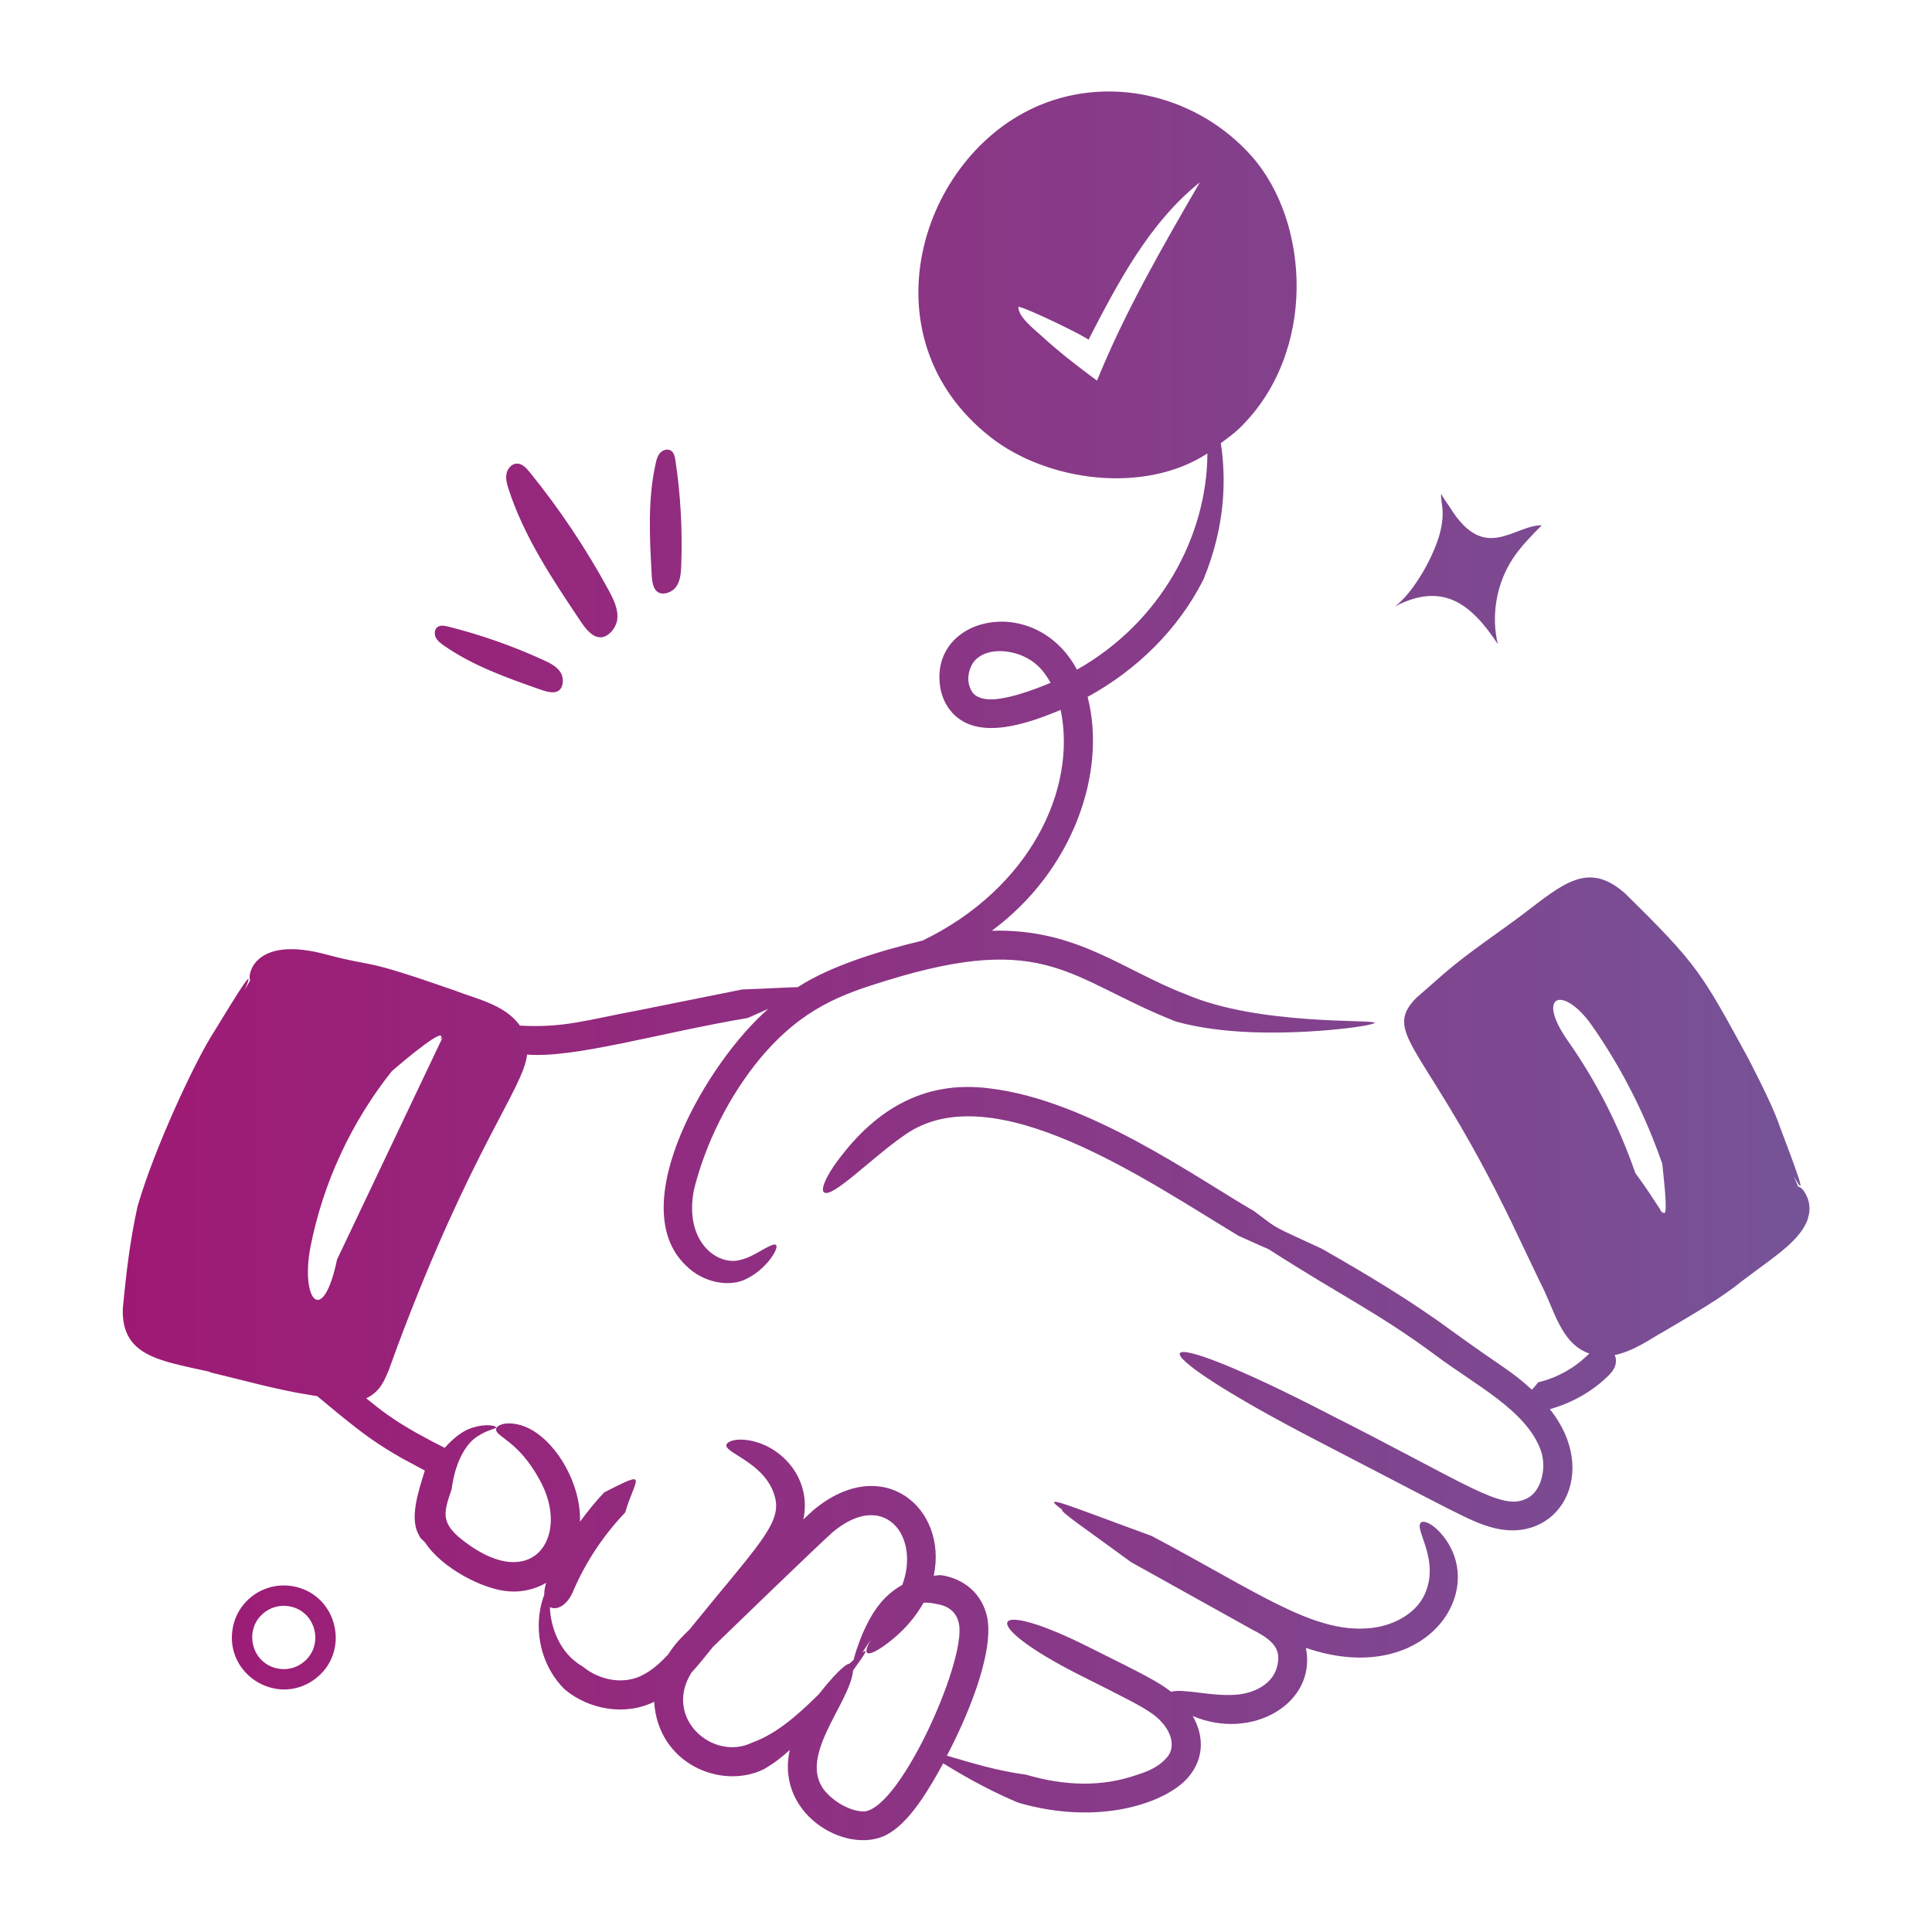 <?xml version="1.0" encoding="UTF-8"?>
<svg id="Layer_1" data-name="Layer 1" xmlns="http://www.w3.org/2000/svg" xmlns:xlink="http://www.w3.org/1999/xlink" viewBox="0 0 200 200">
  <defs>
    <style>
      .cls-1 {
        fill: url(#linear-gradient);
      }
    </style>
    <linearGradient id="linear-gradient" x1="12.68" y1="100" x2="187.32" y2="100" gradientUnits="userSpaceOnUse">
      <stop offset="0" stop-color="#9f1974"/>
      <stop offset="1" stop-color="#765397"/>
    </linearGradient>
  </defs>
  <path id="Deal_Done" data-name="Deal Done" class="cls-1" d="M62.17,65.98c.89-.03,1.64-1.07,1.73-1.87.12-1.05-.38-2.06-.88-2.99-2.35-4.33-5.1-8.44-8.21-12.27-.34-.42-.76-.86-1.29-.86-.55,0-.99.52-1.09,1.06s.06,1.09.23,1.62c1.61,4.93,4.53,9.3,7.42,13.61.44.66,1.19,1.73,2.1,1.69ZM68.33,46.89c-.27.31-.38.72-.46,1.11-.83,3.74-.62,7.63-.41,11.46.03.59.1,1.55.7,1.87.58.31,1.44-.06,1.8-.54.47-.62.53-1.45.56-2.23.14-3.64-.06-7.3-.6-10.9-.06-.39-.15-.83-.5-1.03-.35-.2-.83-.04-1.09.27ZM45.93,66.81c3.02,2.12,6.55,3.36,10.03,4.58.53.19,1.41.48,1.92.07.49-.4.47-1.31.18-1.8-.38-.65-1.09-1.01-1.78-1.32-3.18-1.46-6.5-2.63-9.9-3.48-.37-.09-.8-.17-1.1.06-.31.24-.34.72-.17,1.07s.5.6.82.82ZM159.61,54.38c-2.91-.04-5.89,3.97-9.48-1.8-.32-.51-.68-.93-.95-1.47-.05,1.05.43,1.61-.05,3.79-.56,2.49-2.78,6.45-4.72,7.87,4.86-2.5,7.78-.43,10.64,3.9-.71-3-.13-6.28,1.56-8.85.84-1.27,1.92-2.36,2.99-3.44ZM32.5,173.89c3.88-2.76,2.5-8.89-2.22-9.69-2.91-.49-5.7,1.45-6.2,4.41-.79,4.72,4.54,8.04,8.42,5.28ZM27.48,166.84c.74-.53,1.62-.7,2.44-.56,2.87.48,3.71,4.22,1.35,5.9-.71.51-1.59.71-2.44.56-2.87-.48-3.71-4.22-1.35-5.9ZM21.71,142.05c3.36.8,6.83,1.79,10.32,2.35l.81.13c1.73,1.43,3.45,2.9,5.37,4.28,1.11.79,2.27,1.51,3.44,2.17l2.33,1.25c-.66,2.12-1.68,5.11-.54,6.78l-.17-.27.25.46c.16.18.32.3.48.46,1.64,2.6,6.05,4.95,8.77,5.08,1.24.09,2.61-.21,3.76-.88-.14.47-.2.89-.19,1.24-.15.4-.31.88-.43,1.55-.5,2.89.33,6.03,2.53,8.22,2.47,2.08,6.22,2.8,9.28,1.3.38,6.37,6.88,9.14,11.33,6.99,1.09-.62,1.95-1.31,2.71-2.01-1.57,6.94,6.47,11.23,10.45,8.53,2.18-1.37,4.1-4.71,5.43-7.14,3.07,1.9,5.47,3.1,7.76,4.07,8.39,2.45,15.33.03,17.61-2.63,1.47-1.73,1.79-3.99.46-6.34,6.12,2.61,12.86-1.31,11.72-7.05,12.22,4.19,19-5.74,14.14-11.66-1.1-1.32-2-1.55-2.24-1.31-.75.7,2.12,3.94.3,7.62-.99,1.93-3.35,3.16-5.79,3.32-5.76.46-11.45-3.77-22.4-9.57-8.83-3.21-11.68-4.5-9.26-2.72-.17.25,2.31,1.89,7.16,5.45l12.54,6.98c2.26,1.14,3.03,2.09,2.55,3.87-.42,1.65-2.16,2.68-4.16,2.86-2.68.22-5.42-.66-6.79-.3-1.41-1.07-2.73-1.74-8.26-4.49-10.75-5.45-11.97-2.7-1.37,2.68,5.15,2.58,6.48,3.28,7.32,3.85,2.11,1.31,3.07,3.52,1.79,4.85-.67.75-1.64,1.29-2.93,1.68-3.78,1.35-7.68,1.15-11.55.02-3.16-.44-5.41-1.16-8.22-1.97,1.86-3.51,4.89-10.37,4.19-14.26-.22-1.1-.79-2.24-1.71-3.04-.91-.8-2.02-1.24-3.1-1.39-.26-.01-.49.05-.74.06,1.49-7.04-5.31-12.77-12.46-6.79-.36.32-.7.64-1.04.97.88-4.1-2.07-7.48-5.43-8.16-1.7-.33-2.54.15-2.54.48-.05.86,4.25,1.91,5.07,5.51.61,2.67-2,5.05-8.87,13.54-.7.7-1.4,1.32-2.25,2.63-.81.86-1.64,1.6-2.56,2.07-1.92,1.06-4.49.61-6.24-.84-2.53-1.43-3.28-4.23-3.4-5.83,0-.12,0-.21,0-.33.71.37,1.83-.17,2.47-1.83,1.28-2.94,3.1-5.65,5.31-7.97,1.05-3.57,2.59-4.52-2.17-2.08-.91.95-1.73,1.98-2.51,3.04.14-4.39-3.11-9.36-6.42-10.07-1.54-.34-2.29.18-2.27.52.05.82,2.26,1.12,4.49,5.17,3.4,6.03-.89,12.21-8.39,5.93-1.79-1.6-1.49-2.6-.7-4.91.37-2.78,1.42-4.63,2.59-5.42,1.17-.8,2.04-.81,2.02-1,.02-.09-.8-.46-2.47.05-.92.27-1.92,1.02-2.85,2.08l-1.24-.63-1.68-.91c-2.66-1.51-3.73-2.4-5.21-3.59,1.47-.69,1.91-1.91,2.36-2.98l.89-2.45c7.67-20.5,13.07-26.72,13.4-30.15,4.91.4,13.76-2.26,22.85-3.79.79-.35,1.48-.66,2.12-.94-6.27,5.44-15.02,20.31-8.55,26.54,1.85,1.89,4.63,2.26,6.24,1.43,2.15-1.02,3.43-3.2,3.12-3.52-.13-.14-.52,0-1.15.35-.63.33-1.53.96-2.64,1.21-2.37.57-5.74-1.98-4.72-7.25,1.18-4.83,3.68-9.83,6.94-13.73,4.33-5.13,8.41-6.55,12.93-7.94,16.75-5.19,18.99-.11,30.06,4.23,4.74,1.31,10.59,1.29,15.51.9,3.39-.29,5.04-.65,5.03-.78-.03-.38-11.96.3-19.49-2.93-6.59-2.51-11.32-6.84-20.14-6.6,8.43-6.22,11.93-16.42,9.92-24.21,5.05-2.76,9.36-6.94,11.99-12.15,2.33-5.66,2.34-10.53,1.8-14.11.64-.49,1.31-.95,1.89-1.51,8.11-7.84,7.33-21.37,1.32-28.18-5.43-6.14-14.31-8.48-21.94-5.31-12.43,5.18-18.26,24.04-5.14,34.35,5.92,4.65,15.98,5.95,22.48,1.71-.04,8.58-4.85,17.49-13.5,22.38-4.34-8.06-15.48-5.52-14.13,1.98.19,1,.68,2.02,1.51,2.78,2.7,2.46,7.38.89,10.93-.59,1.7,8.19-3.16,18.49-14.3,23.88-3.96.95-9.31,2.48-12.92,4.82-1.13.02-3.02.14-5.75.24l-10.85,2.18c-5.13.95-7.59,1.82-12.16,1.56-1.55-2.21-4.66-2.8-6.79-3.65-10.09-3.52-7.9-2.29-13.13-3.68-7.91-2.17-8.3,2.42-7.99,2.62-.19.35-.4.69-.59,1.04,1.41-3.24-1.14,1.01-3.17,4.32-1.92,2.94-6.19,12.09-7.91,18.06-.79,3.59-1.18,6.9-1.53,10.62-.13,4.93,3.9,5.36,9.02,6.51ZM99.27,168.1c.8,3.91-6.51,20.14-10.17,19.4-1.19-.11-2.6-.9-3.5-1.87-3.38-3.52,2.44-9.3,2.71-12.71.83-1.18,1.81-2.45.96-1.85.24-.37.52-.8.87-1.32-1.39,2.46.74,1.28,2.69-.42.85-.77,1.87-1.82,2.78-3.42.43-.02.88.02,1.36.14,1.28.2,2.07.89,2.3,2.05ZM86.13,158.67c5.35-4.56,9.17.29,7.28,5.39-2.07,1.17-3.17,2.89-4.14,5.1-.53,1.32-.8,2.18-.9,2.67-.13.12-.26.24-.42.38-.74.1-2.74,2.6-3.2,3.19-1.99,1.96-4.26,4.05-6.88,4.99-4.06,1.99-9.24-2.54-6.29-7.24.82-.89,1.53-1.81,2.24-2.68.28-.28,10.34-10.02,12.31-11.8ZM113.56,39.4c-1.99-1.46-3.96-2.99-5.78-4.66-.73-.67-2.39-1.94-2.36-2.98.73.03,7.34,3.25,7.25,3.43,3.08-5.97,6.3-12.12,11.54-16.32-3.87,6.68-7.75,13.39-10.65,20.54ZM102.07,72.37c-1.07-.14-1.57-.64-1.78-1.6-.19-.93.17-2.08.88-2.63,1.51-1.28,4.59-.82,6.27.79.53.49.95,1.1,1.32,1.75-1.64.7-4.92,1.93-6.68,1.69ZM32.13,129.12c1.3-6.64,4.22-12.93,8.42-18.22,1.37-1.2,5.85-4.94,5.04-3.29.08-.08.15-.16.24-.24l-10.94,23.02c-1.47,7.02-3.79,4.21-2.76-1.26ZM187.16,126.08c.6-1.74-.66-3.34-1.01-3.22h0s0,0,0,0c-.15-.36-.3-.72-.44-1.08,1.66,3.03-.1-1.53-1.4-4.99-.68-1.99-1.87-4.37-3.31-7.19-4.86-8.88-5.18-9.66-12.8-17.14-3.77-3.3-6.29-1.07-10.53,2.17-2.65,2-5.6,3.92-8.18,6.15-.28.25-3.18,2.79-2.9,2.54-3.74,3.87,1.33,4.97,10.72,24.97l2.16,4.53c1.42,2.65,2.06,6.26,5.06,7.3-.28.21-1.98,2.17-5.3,2.98-.23.3-.45.55-.65.76-2.29-2.08-2.7-2.05-8.25-6.06-4.29-3.17-8.9-5.91-13.49-8.53-5.42-2.52-4.32-1.87-7.01-3.89-5.94-3.43-17.14-11.48-27.31-12.7-6.93-.93-12.16,2.26-16.24,8.08-.99,1.5-1.27,2.41-.99,2.66.81.72,5.01-3.64,8.43-5.97,9.09-6.34,25.11,4.84,34.51,10.49,1.12.51,2.14.96,3.1,1.38,7.75,4.97,11.28,6.54,17.26,10.96,4.05,3.05,9.4,5.7,10.9,9.83.69,1.87.02,4.41-1.5,5.04-2.54,1.27-6.07-1.51-20.22-8.66-19.92-10.32-21.3-7.65-1.38,2.67,13.79,7.13,15.76,8.33,17.98,8.94,6.99,1.99,11.35-5.65,6.07-12.22,2.32-.66,4.49-1.87,6.2-3.61.71-.74.76-1.48.51-1.99,2.12-.46,3.75-1.73,5.15-2.48,3.14-1.86,5.93-3.46,8.04-5.19,3.36-2.55,6.09-4.18,6.84-6.53ZM172.3,125.58c-.07.02-.17-.07-.29-.21.02.09.05.18.07.27l-.26-.51c-.44-.62-1.17-1.87-2.53-3.69-1.67-4.83-4-9.43-6.93-13.61-3.48-4.93-.52-5.86,2.42-1.69,3.09,4.41,5.54,9.26,7.3,14.34.37,3.4.47,5.04.21,5.11Z"/>
</svg>